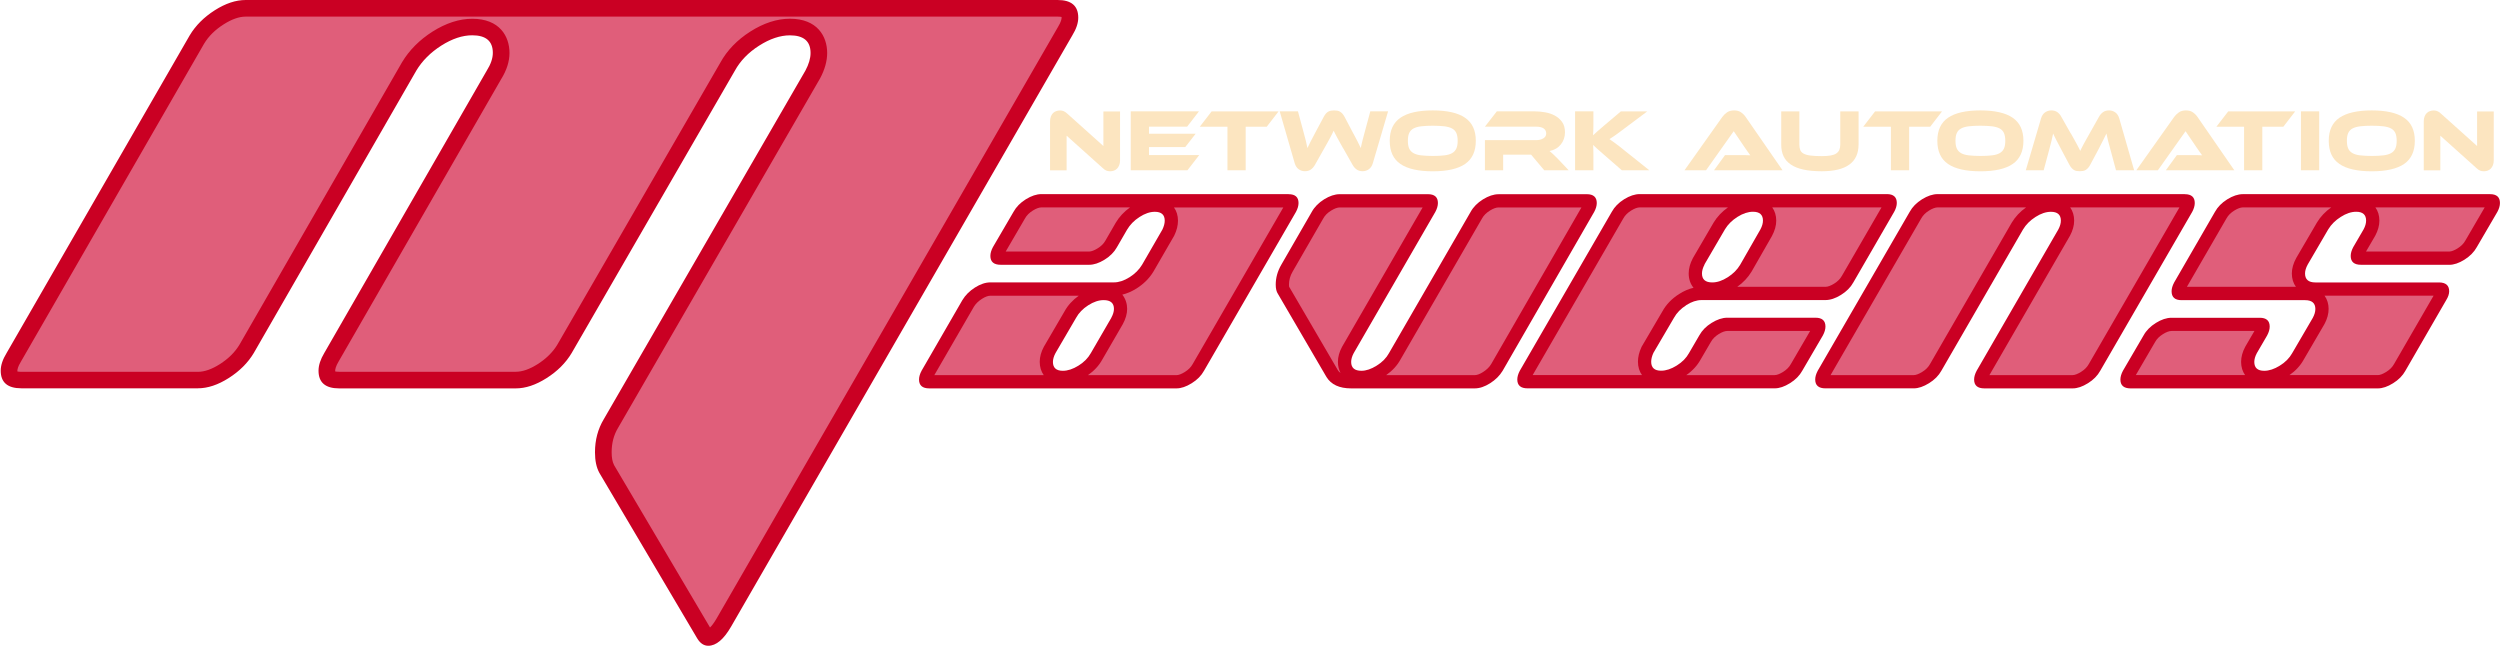 <?xml version="1.0" encoding="UTF-8"?>
<svg id="Layer_1" data-name="Layer 1" xmlns="http://www.w3.org/2000/svg" viewBox="0 0 556.78 143.82">
  <defs>
    <style>
      .cls-1 {
        fill: #fce5c0;
      }

      .cls-2 {
        fill: #e05e7a;
      }

      .cls-3 {
        fill: #ca0023;
      }
    </style>
  </defs>
  <g>
    <path class="cls-3" d="M179.37,15.73c.76-1.42,1.15-2.73,1.15-3.93,0-2.62-1.53-3.93-4.59-3.93-2.18,0-4.47.77-6.87,2.3-2.4,1.53-4.2,3.39-5.4,5.58l-36.36,62.9c-1.31,2.18-3.17,4.04-5.57,5.56-2.4,1.53-4.7,2.29-6.88,2.29h-39.32c-3.06,0-4.59-1.31-4.59-3.94,0-1.2.43-2.52,1.28-3.94L108.42,15.71c.89-1.42,1.34-2.73,1.34-3.93,0-2.62-1.53-3.92-4.59-3.92-2.19,0-4.48.77-6.88,2.29-2.4,1.53-4.26,3.39-5.57,5.57l-36.2,62.9c-1.31,2.19-3.17,4.04-5.57,5.57-2.4,1.53-4.7,2.29-6.88,2.29H4.75c-3.06,0-4.59-1.31-4.59-3.93,0-1.2.44-2.51,1.31-3.93L42.26,7.86c1.31-2.18,3.17-4.04,5.57-5.57,2.4-1.53,4.69-2.29,6.88-2.29h180.84c3.06,0,4.59,1.31,4.59,3.93,0,1.2-.44,2.51-1.31,3.93l-76.01,131.7c-1.64,2.84-3.33,4.26-5.08,4.26-.98,0-1.8-.55-2.46-1.64l-21.79-36.86c-.66-1.2-.98-2.73-.98-4.59,0-2.73.65-5.19,1.96-7.37L179.37,15.73Z"/>
    <path class="cls-2" d="M136.73,103.51c-.33-.64-.51-1.59-.51-2.77,0-2.07.47-3.86,1.44-5.47l44.97-77.79c1.05-1.96,1.59-3.87,1.59-5.68,0-3.69-2.18-7.63-8.29-7.63-2.89,0-5.87.97-8.86,2.88-2.9,1.85-5.14,4.17-6.63,6.88l-36.34,62.87c-.98,1.62-2.45,3.08-4.35,4.29-1.79,1.14-3.44,1.71-4.9,1.71h-39.32c-.43,0-.71-.04-.88-.08,0-.05,0-.1,0-.16,0-.29.1-.94.75-2.03l36.21-62.9c1.24-1.99,1.86-3.95,1.86-5.83,0-3.69-2.18-7.62-8.29-7.62-2.89,0-5.87.97-8.87,2.87-2.88,1.83-5.15,4.12-6.76,6.79l-36.22,62.93c-1.02,1.69-2.45,3.1-4.37,4.33-1.79,1.14-3.43,1.71-4.89,1.71H4.75c-.43,0-.71-.04-.88-.08,0-.04,0-.1,0-.15,0-.28.1-.91.76-1.99L45.45,9.74c1.02-1.69,2.45-3.1,4.37-4.32,1.79-1.14,3.43-1.72,4.89-1.72h180.84c.43,0,.71.04.88.08,0,.04,0,.1,0,.16,0,.28-.1.91-.76,1.99l-76.06,131.79c-.62,1.08-1.13,1.69-1.48,2.03l-21.41-36.23Z"/>
    <path class="cls-3" d="M286.99,43.25c1.47,0,2.21.66,2.21,1.97,0,.6-.19,1.26-.57,1.97l-20.48,35.38c-.6,1.09-1.51,2.02-2.74,2.78-1.23.77-2.36,1.15-3.4,1.15h-55.04c-1.53,0-2.29-.66-2.29-1.97,0-.6.19-1.25.57-1.97l9.09-15.73c.66-1.09,1.58-2.02,2.79-2.79,1.2-.76,2.35-1.15,3.44-1.15h27.52c1.1,0,2.25-.38,3.46-1.14,1.21-.76,2.14-1.69,2.8-2.78l4.53-7.84c.34-.72.52-1.38.52-1.98,0-1.32-.74-1.98-2.21-1.98-1.08,0-2.22.39-3.41,1.16-1.19.77-2.11,1.71-2.76,2.81l-2.28,3.94c-.6,1.08-1.52,2-2.75,2.76-1.23.76-2.37,1.13-3.41,1.13h-19.71c-1.53,0-2.3-.66-2.3-1.97,0-.6.19-1.26.57-1.97l4.59-7.86c.6-1.09,1.51-2.02,2.74-2.79,1.23-.76,2.39-1.15,3.48-1.15h55.04ZM247.5,70.76c.39-.71.59-1.36.59-1.96,0-1.31-.77-1.96-2.29-1.96-1.09,0-2.24.38-3.44,1.15-1.2.77-2.1,1.69-2.7,2.79l-4.59,7.86c-.38.71-.57,1.37-.57,1.97,0,1.31.74,1.97,2.21,1.97,1.09,0,2.25-.38,3.48-1.15,1.23-.76,2.14-1.69,2.75-2.78l4.57-7.88Z"/>
    <path class="cls-2" d="M242.31,83.54c1.38-.96,2.46-2.13,3.2-3.49l4.53-7.82c.66-1.2.99-2.34.99-3.44s-.35-2.27-1.08-3.17c1.05-.25,2.11-.71,3.17-1.37,1.59-1.01,2.85-2.26,3.75-3.74l4.62-7.99.05-.1c.54-1.12.81-2.21.81-3.26,0-1.16-.32-2.17-.89-2.96h24.35l-20.19,34.89c-.39.7-.95,1.26-1.75,1.76-.73.45-1.38.7-1.84.7h-19.7ZM208.09,83.54l8.81-15.23c.4-.66,1-1.25,1.82-1.77.71-.45,1.34-.68,1.86-.68h19.67c-1.36.97-2.43,2.14-3.17,3.49l-4.6,7.88c-.61,1.14-.92,2.27-.92,3.36,0,1.15.32,2.15.89,2.95h-24.34ZM223.98,56.02l4.29-7.36c.39-.71.96-1.27,1.76-1.77.74-.46,1.4-.7,1.92-.7h19.72c-1.34.96-2.42,2.12-3.2,3.45l-2.29,3.96c-.38.68-.94,1.23-1.74,1.72-.73.45-1.39.7-1.86.7h-18.59Z"/>
    <path class="cls-3" d="M353.41,43.25c1.47,0,2.21.66,2.21,1.97,0,.6-.19,1.26-.57,1.97l-20.39,35.38c-.66,1.09-1.58,2.02-2.79,2.78-1.2.77-2.35,1.15-3.44,1.15h-27.52c-2.62,0-4.45-.85-5.49-2.54l-10.81-18.51c-.33-.49-.49-1.17-.49-2.05,0-1.53.41-3,1.23-4.42l6.8-11.79c.6-1.09,1.52-2.02,2.74-2.79,1.23-.76,2.39-1.15,3.48-1.15h19.66c1.47,0,2.21.66,2.21,1.97,0,.6-.19,1.26-.57,1.97l-18.18,31.45c-.38.71-.57,1.37-.57,1.97,0,1.31.76,1.97,2.29,1.97,1.04,0,2.17-.38,3.4-1.15,1.23-.76,2.14-1.69,2.74-2.79l18.18-31.45c.6-1.09,1.52-2.02,2.74-2.78,1.23-.76,2.39-1.15,3.48-1.15h19.66Z"/>
    <path class="cls-2" d="M308.72,83.54c1.38-.97,2.46-2.14,3.2-3.5l18.15-31.39c.39-.7.95-1.25,1.75-1.75.74-.46,1.4-.7,1.93-.7h18.46l-20.11,34.89c-.39.66-.99,1.25-1.81,1.77-.72.46-1.34.69-1.86.69h-19.71ZM298.55,83.04c-.37-.23-.52-.48-.61-.63l-10.83-18.54c-.01-.06-.04-.21-.04-.48,0-1.01.27-1.98.84-2.95l6.8-11.79c.38-.7.95-1.26,1.75-1.75.74-.46,1.4-.7,1.92-.7h18.46l-17.94,31.03c-.62,1.14-.93,2.27-.93,3.37,0,.92.21,1.74.58,2.44Z"/>
    <path class="cls-3" d="M375.54,67.98c-1.2.76-2.11,1.69-2.71,2.77l-4.59,7.83c-.33.72-.5,1.38-.5,1.99,0,1.33.74,1.99,2.21,1.99,1.09,0,2.25-.38,3.48-1.15,1.23-.76,2.14-1.69,2.74-2.79l2.29-3.93c.6-1.09,1.51-2.02,2.74-2.78s2.39-1.15,3.48-1.15h19.66c1.47,0,2.21.66,2.21,1.97,0,.6-.19,1.26-.57,1.97l-4.59,7.86c-.6,1.09-1.51,2.02-2.74,2.78-1.23.77-2.36,1.15-3.4,1.15h-55.04c-1.53,0-2.29-.66-2.29-1.97,0-.6.19-1.25.57-1.97l20.48-35.38c.6-1.09,1.51-2.02,2.74-2.79,1.23-.76,2.39-1.15,3.48-1.15h55.04c1.47,0,2.21.66,2.21,1.97,0,.6-.19,1.26-.58,1.97l-9.1,15.73c-.6,1.09-1.52,2.02-2.75,2.78-1.23.77-2.39,1.15-3.49,1.15h-27.56c-1.09,0-2.24.38-3.44,1.14ZM379.62,58.92c-.38.72-.57,1.38-.57,1.99,0,1.33.76,1.99,2.29,1.99,1.09,0,2.24-.38,3.44-1.15,1.2-.76,2.13-1.69,2.78-2.79l4.5-7.86c.38-.71.57-1.36.57-1.97,0-1.31-.74-1.97-2.22-1.97-1.09,0-2.25.38-3.45,1.14s-2.14,1.69-2.79,2.77l-4.57,7.83Z"/>
    <path class="cls-2" d="M375.56,83.54c1.38-.96,2.46-2.14,3.2-3.49l2.26-3.87c.39-.71.95-1.27,1.75-1.77.74-.46,1.4-.7,1.92-.7h18.45l-4.29,7.36c-.39.71-.96,1.27-1.75,1.77-.73.45-1.38.7-1.84.7h-19.7ZM341.34,83.54l20.19-34.89c.39-.7.95-1.26,1.75-1.76.74-.46,1.4-.7,1.92-.7h19.64c-1.33.94-2.4,2.07-3.19,3.37l-4.62,7.92-.03.06c-.6,1.14-.91,2.28-.91,3.36,0,1.27.39,2.36,1.08,3.19-1.07.25-2.14.71-3.21,1.39-1.62,1.03-2.87,2.32-3.71,3.84l-4.63,7.89-.06.13c-.51,1.1-.77,2.19-.77,3.22,0,1.16.32,2.17.9,2.97h-24.35ZM404.52,73.72s0,0,0,0ZM386.9,63.88c1.34-.94,2.41-2.09,3.2-3.4l4.53-7.91c.65-1.21.96-2.34.96-3.43,0-1.15-.32-2.15-.89-2.95h24.34l-8.82,15.23c-.39.7-.95,1.26-1.75,1.76-.74.46-1.41.7-1.93.7h-19.65Z"/>
    <path class="cls-3" d="M486.59,43.25c1.47,0,2.21.66,2.21,1.97,0,.6-.19,1.26-.57,1.97l-20.48,35.38c-.6,1.09-1.51,2.02-2.74,2.78-1.23.77-2.36,1.15-3.4,1.15h-19.66c-1.53,0-2.29-.66-2.29-1.97,0-.6.19-1.25.57-1.97l18.18-31.45c.38-.71.57-1.36.57-1.97,0-1.31-.74-1.97-2.21-1.97-1.09,0-2.24.38-3.44,1.15s-2.13,1.7-2.78,2.79l-18.18,31.45c-.6,1.09-1.52,2.02-2.75,2.78-1.23.76-2.36,1.15-3.4,1.15h-19.66c-1.53,0-2.29-.66-2.29-1.97,0-.6.19-1.25.57-1.97l20.48-35.38c.6-1.09,1.51-2.02,2.74-2.79,1.23-.76,2.39-1.15,3.48-1.15h55.04Z"/>
    <path class="cls-2" d="M443.07,83.54l17.94-31.04c.61-1.14.93-2.27.93-3.36,0-1.15-.32-2.15-.89-2.95h24.34l-20.19,34.89c-.39.7-.95,1.26-1.75,1.76-.73.45-1.38.7-1.84.7h-18.54ZM407.69,83.54l20.19-34.89c.39-.7.95-1.26,1.75-1.76.74-.46,1.4-.7,1.92-.7h19.68c-1.34.95-2.41,2.09-3.2,3.41l-18.2,31.49c-.39.7-.95,1.26-1.75,1.75-.73.45-1.38.7-1.84.7h-18.54Z"/>
    <path class="cls-3" d="M525.82,58.97c-1.53,0-2.29-.66-2.29-1.97,0-.6.19-1.26.57-1.97l2.29-3.93c.38-.71.57-1.36.57-1.97,0-1.31-.74-1.97-2.21-1.97-1.09,0-2.24.38-3.44,1.15-1.2.76-2.13,1.69-2.79,2.78l-4.57,7.83c-.39.72-.59,1.38-.59,1.99,0,1.32.76,1.99,2.29,1.99h27.52c1.53,0,2.29.66,2.29,1.97,0,.6-.22,1.26-.66,1.97l-9.09,15.73c-.6,1.09-1.51,2.02-2.74,2.78-1.23.77-2.36,1.15-3.4,1.15h-55.04c-1.53,0-2.29-.66-2.29-1.97,0-.6.19-1.25.57-1.97l4.59-7.86c.6-1.09,1.52-2.02,2.74-2.78s2.39-1.15,3.48-1.15h19.66c1.47,0,2.21.66,2.21,1.97,0,.6-.19,1.26-.57,1.97l-2.29,3.93c-.38.71-.57,1.37-.57,1.97,0,1.31.74,1.97,2.21,1.97,1.09,0,2.25-.38,3.48-1.15,1.23-.76,2.14-1.69,2.75-2.78l4.59-7.86c.38-.71.57-1.37.57-1.97,0-1.31-.77-1.97-2.29-1.97h-27.52c-1.47,0-2.21-.66-2.21-1.97,0-.6.19-1.25.57-1.97l9.09-15.73c.6-1.09,1.51-2.02,2.74-2.79,1.23-.76,2.39-1.15,3.48-1.15h55.04c1.47,0,2.21.66,2.21,1.97,0,.6-.19,1.26-.57,1.97l-4.59,7.86c-.6,1.09-1.52,2.02-2.74,2.79-1.23.77-2.36,1.15-3.4,1.15h-19.66Z"/>
    <path class="cls-2" d="M509.89,83.54c1.38-.96,2.45-2.13,3.2-3.49l4.61-7.9c.61-1.14.91-2.27.91-3.35s-.29-2.09-.91-2.95h24.29l-8.81,15.23c-.39.7-.95,1.26-1.75,1.76-.73.45-1.38.7-1.84.7h-19.7ZM475.67,83.54l4.29-7.36c.39-.71.96-1.27,1.76-1.77.74-.46,1.4-.7,1.92-.7h18.45l-2.05,3.52c-.61,1.14-.92,2.27-.92,3.36,0,1.15.32,2.15.89,2.95h-24.34ZM503.45,73.72h0ZM487.05,63.88l8.81-15.23c.39-.7.95-1.26,1.75-1.76.74-.46,1.4-.7,1.92-.7h19.66c-1.33.94-2.41,2.08-3.19,3.39l-4.59,7.86c-.67,1.22-.99,2.37-.99,3.47,0,1.16.32,2.17.91,2.97h-24.28ZM526.94,56.02l2.05-3.52c.61-1.14.93-2.27.93-3.36,0-1.15-.32-2.15-.89-2.95h24.34l-4.29,7.36c-.39.71-.96,1.27-1.75,1.77-.73.45-1.38.7-1.84.7h-18.54ZM525.61,56.01h0Z"/>
  </g>
  <g>
    <path class="cls-1" d="M247.21,38.14c-.26,0-.52-.04-.77-.13s-.54-.28-.85-.58l-8.04-7.21v7.71h-3.69v-10.88c0-.43.06-.8.19-1.12.12-.31.29-.57.49-.76.2-.2.44-.34.71-.43.27-.09.55-.14.83-.14.25,0,.5.04.75.13.25.09.55.28.87.58l8.04,7.21v-7.7h3.71v10.86c0,.43-.06.8-.19,1.12-.12.31-.29.57-.49.77-.2.2-.44.35-.72.44-.27.09-.56.14-.84.14Z"/>
    <path class="cls-1" d="M267.07,34.55l-2.61,3.37h-12.63v-13.12h15.19l-2.63,3.41h-8.49v1.57h10.39l-2.33,2.98h-8.06v1.78h11.16Z"/>
    <path class="cls-1" d="M284.75,24.81l-2.63,3.41h-4.69v9.7h-4.06v-9.7h-6.16l2.63-3.41h14.9Z"/>
    <path class="cls-1" d="M299.14,33.04c-.29-.51-.54-.96-.75-1.34-.21-.38-.4-.73-.57-1.04-.17-.31-.32-.58-.44-.83-.12-.25-.25-.49-.36-.73-.1.24-.22.48-.34.73s-.27.53-.43.83c-.16.31-.35.65-.56,1.03s-.46.82-.75,1.33l-2.1,3.72c-.24.42-.53.75-.89,1.01s-.81.38-1.34.38-.97-.15-1.38-.44c-.41-.29-.71-.75-.89-1.36l-3.33-11.53h4.06l1.23,4.57c.21.75.38,1.4.52,1.96.14.56.26,1.11.36,1.65.21-.46.45-.96.74-1.52.28-.55.65-1.26,1.11-2.11l1.76-3.29c.17-.33.34-.58.51-.77.17-.19.35-.34.54-.44s.39-.17.6-.21c.21-.03.43-.05.67-.05.25,0,.48.02.69.05.21.03.41.1.6.21s.37.25.55.44c.18.19.35.45.52.77l1.74,3.31c.25.46.46.86.65,1.21.18.35.35.66.49.94.14.28.27.54.38.77.11.24.22.46.32.69.1-.52.23-1.07.38-1.65.15-.58.32-1.23.52-1.96l1.23-4.57h3.96l-3.39,11.53c-.18.61-.48,1.07-.89,1.36-.41.29-.87.44-1.38.44s-.96-.12-1.32-.37-.66-.59-.91-1.02l-2.1-3.71Z"/>
    <path class="cls-1" d="M319.1,24.59c3.19,0,5.58.54,7.18,1.63s2.4,2.8,2.4,5.14-.8,4.07-2.39,5.16-3.99,1.63-7.19,1.63-5.62-.54-7.21-1.63-2.38-2.8-2.38-5.16.8-4.05,2.39-5.14,3.99-1.63,7.2-1.63ZM319.1,34.73c1.02,0,1.88-.04,2.59-.13.71-.08,1.28-.25,1.71-.5.44-.25.75-.59.95-1.03.2-.44.29-1.01.29-1.71s-.1-1.28-.29-1.72c-.2-.44-.51-.78-.95-1.02-.44-.24-1.01-.4-1.71-.49-.71-.08-1.57-.13-2.59-.13s-1.88.04-2.59.13c-.71.08-1.28.25-1.72.49-.44.24-.75.58-.95,1.02-.2.44-.29,1.01-.29,1.72s.1,1.28.29,1.71c.2.44.51.78.95,1.03.44.25,1.01.42,1.72.5.71.08,1.57.13,2.59.13Z"/>
    <path class="cls-1" d="M349.35,37.92h-5.43l-2.92-3.47h-6.23v3.47h-4.06v-6.71h11.41c.63,0,1.16-.13,1.59-.39s.65-.62.65-1.08c0-.51-.2-.89-.59-1.15-.39-.25-.94-.38-1.65-.38h-11.41l2.65-3.41h8.43c.75,0,1.52.07,2.31.21.8.14,1.52.38,2.18.73.65.35,1.19.83,1.62,1.43s.64,1.37.64,2.31c0,.51-.08.99-.24,1.45-.16.46-.38.87-.68,1.24s-.65.68-1.08.93-.91.43-1.44.54c.22.17.47.39.75.65.27.26.64.62,1.1,1.08l2.41,2.55Z"/>
    <path class="cls-1" d="M367.34,37.92h-6.14l-3.96-3.45c-.68-.59-1.2-1.05-1.56-1.37-.36-.33-.65-.6-.87-.82.01.3.03.61.04.93.01.32.02.64.02.95v3.76h-4.08v-13.12h4.08v3.04c0,.41,0,.8-.02,1.2-.01.39-.03.76-.06,1.1.26-.24.58-.53.95-.87s.86-.77,1.46-1.26l3.78-3.2h5.88l-5.02,3.76c-.43.33-.81.61-1.15.86-.33.25-.63.46-.89.65-.26.18-.5.35-.72.49s-.43.28-.64.41c.38.26.84.59,1.37.98.54.39,1.23.93,2.08,1.63l5.43,4.33Z"/>
    <path class="cls-1" d="M381.73,37.92l2.45-3.37h4.52c.42,0,.79.01,1.11.04-.18-.24-.4-.53-.64-.89-.24-.36-.47-.7-.7-1.01l-2.35-3.47-6.16,8.7h-4.8l8.41-11.86c.27-.38.62-.72,1.04-1.02s.95-.45,1.59-.45,1.13.14,1.54.42c.41.28.76.63,1.05,1.05l8.2,11.86h-15.25Z"/>
    <path class="cls-1" d="M413.92,32.2c0,3.96-2.73,5.94-8.18,5.94-1.58,0-2.94-.12-4.08-.37-1.14-.25-2.08-.62-2.81-1.12-.74-.5-1.28-1.11-1.63-1.85-.35-.74-.52-1.6-.52-2.6v-7.39h4.04v7.39c0,.48.07.89.2,1.22.13.33.38.59.74.79.36.2.87.35,1.52.43.65.09,1.5.13,2.55.13.78,0,1.44-.05,1.96-.14.52-.09.94-.24,1.25-.45s.54-.48.68-.8c.14-.33.21-.72.21-1.18v-7.39h4.08v7.39Z"/>
    <path class="cls-1" d="M432.51,24.81l-2.63,3.41h-4.69v9.7h-4.06v-9.7h-6.16l2.63-3.41h14.9Z"/>
    <path class="cls-1" d="M441.06,24.59c3.19,0,5.58.54,7.18,1.63s2.4,2.8,2.4,5.14-.8,4.07-2.39,5.16-3.99,1.63-7.19,1.63-5.62-.54-7.21-1.63-2.38-2.8-2.38-5.16.8-4.05,2.39-5.14,3.99-1.63,7.2-1.63ZM441.06,34.73c1.02,0,1.88-.04,2.59-.13.71-.08,1.28-.25,1.71-.5.44-.25.75-.59.95-1.03.2-.44.29-1.01.29-1.71s-.1-1.28-.29-1.72c-.2-.44-.51-.78-.95-1.02-.44-.24-1.01-.4-1.71-.49-.71-.08-1.57-.13-2.59-.13s-1.88.04-2.59.13c-.71.08-1.28.25-1.72.49-.44.24-.75.58-.95,1.02-.2.44-.29,1.01-.29,1.72s.1,1.28.29,1.71c.2.44.51.78.95,1.03.44.25,1.01.42,1.72.5.71.08,1.57.13,2.59.13Z"/>
    <path class="cls-1" d="M461.19,29.69c.29.51.54.96.75,1.34.21.39.4.73.57,1.03.16.3.31.58.43.82s.25.49.36.72c.1-.23.22-.47.34-.71s.27-.52.43-.82c.16-.31.35-.65.57-1.03s.47-.82.75-1.33l2.1-3.73c.24-.42.53-.75.89-1.01s.81-.38,1.34-.38.97.15,1.38.44c.41.29.71.75.89,1.36l3.31,11.53h-4.04l-1.23-4.57c-.21-.75-.39-1.4-.53-1.96-.14-.56-.27-1.11-.37-1.65-.22.46-.47.96-.75,1.52s-.63,1.26-1.08,2.11l-1.76,3.29c-.17.33-.34.58-.52.77-.18.19-.36.34-.54.44-.18.1-.38.17-.59.21-.21.03-.44.05-.69.05s-.48-.02-.69-.05c-.21-.03-.41-.1-.59-.21-.18-.1-.36-.25-.54-.44-.18-.19-.35-.45-.52-.77l-1.76-3.31c-.24-.44-.44-.84-.63-1.2-.18-.35-.35-.67-.5-.95-.15-.28-.28-.54-.39-.77s-.22-.46-.32-.69c-.11.52-.23,1.07-.37,1.64s-.31,1.23-.51,1.97l-1.23,4.57h-3.98l3.39-11.53c.18-.61.48-1.07.9-1.36.42-.29.88-.44,1.39-.44s.96.12,1.32.37c.36.25.66.59.89,1.02l2.1,3.71Z"/>
    <path class="cls-1" d="M482.36,37.92l2.45-3.37h4.52c.42,0,.79.01,1.11.04-.18-.24-.4-.53-.64-.89s-.47-.7-.7-1.01l-2.35-3.47-6.16,8.7h-4.8l8.41-11.86c.27-.38.62-.72,1.04-1.02.42-.3.95-.45,1.59-.45s1.13.14,1.54.42c.41.28.76.63,1.05,1.05l8.19,11.86h-15.25Z"/>
    <path class="cls-1" d="M511.16,24.81l-2.63,3.41h-4.69v9.7h-4.06v-9.7h-6.16l2.63-3.41h14.9Z"/>
    <path class="cls-1" d="M516.51,37.92h-4.06v-13.12h4.06v13.12Z"/>
    <path class="cls-1" d="M528.22,24.59c3.19,0,5.58.54,7.19,1.63,1.6,1.08,2.4,2.8,2.4,5.14s-.8,4.07-2.39,5.16c-1.59,1.08-3.99,1.63-7.2,1.63s-5.62-.54-7.2-1.63c-1.59-1.08-2.38-2.8-2.38-5.16s.8-4.05,2.39-5.14c1.59-1.08,3.99-1.63,7.19-1.63ZM528.22,34.73c1.02,0,1.88-.04,2.59-.13s1.28-.25,1.72-.5c.44-.25.75-.59.95-1.03.2-.44.29-1.01.29-1.71s-.1-1.28-.29-1.72c-.2-.44-.51-.78-.95-1.02-.44-.24-1.01-.4-1.72-.49s-1.57-.13-2.59-.13-1.88.04-2.59.13-1.28.25-1.71.49c-.44.24-.75.58-.95,1.02-.2.44-.29,1.01-.29,1.72s.1,1.28.29,1.71c.2.44.51.78.95,1.03.44.25,1.01.42,1.71.5s1.57.13,2.59.13Z"/>
    <path class="cls-1" d="M553.15,38.14c-.26,0-.52-.04-.77-.13s-.54-.28-.85-.58l-8.04-7.21v7.71h-3.69v-10.88c0-.43.06-.8.19-1.12s.29-.57.49-.76c.2-.2.44-.34.71-.43.27-.09.54-.14.83-.14.25,0,.5.04.75.13.25.09.54.28.87.58l8.04,7.21v-7.7h3.71v10.86c0,.43-.06.8-.19,1.12-.12.31-.29.57-.49.77s-.44.35-.71.44c-.27.09-.56.14-.84.14Z"/>
  </g>
</svg>